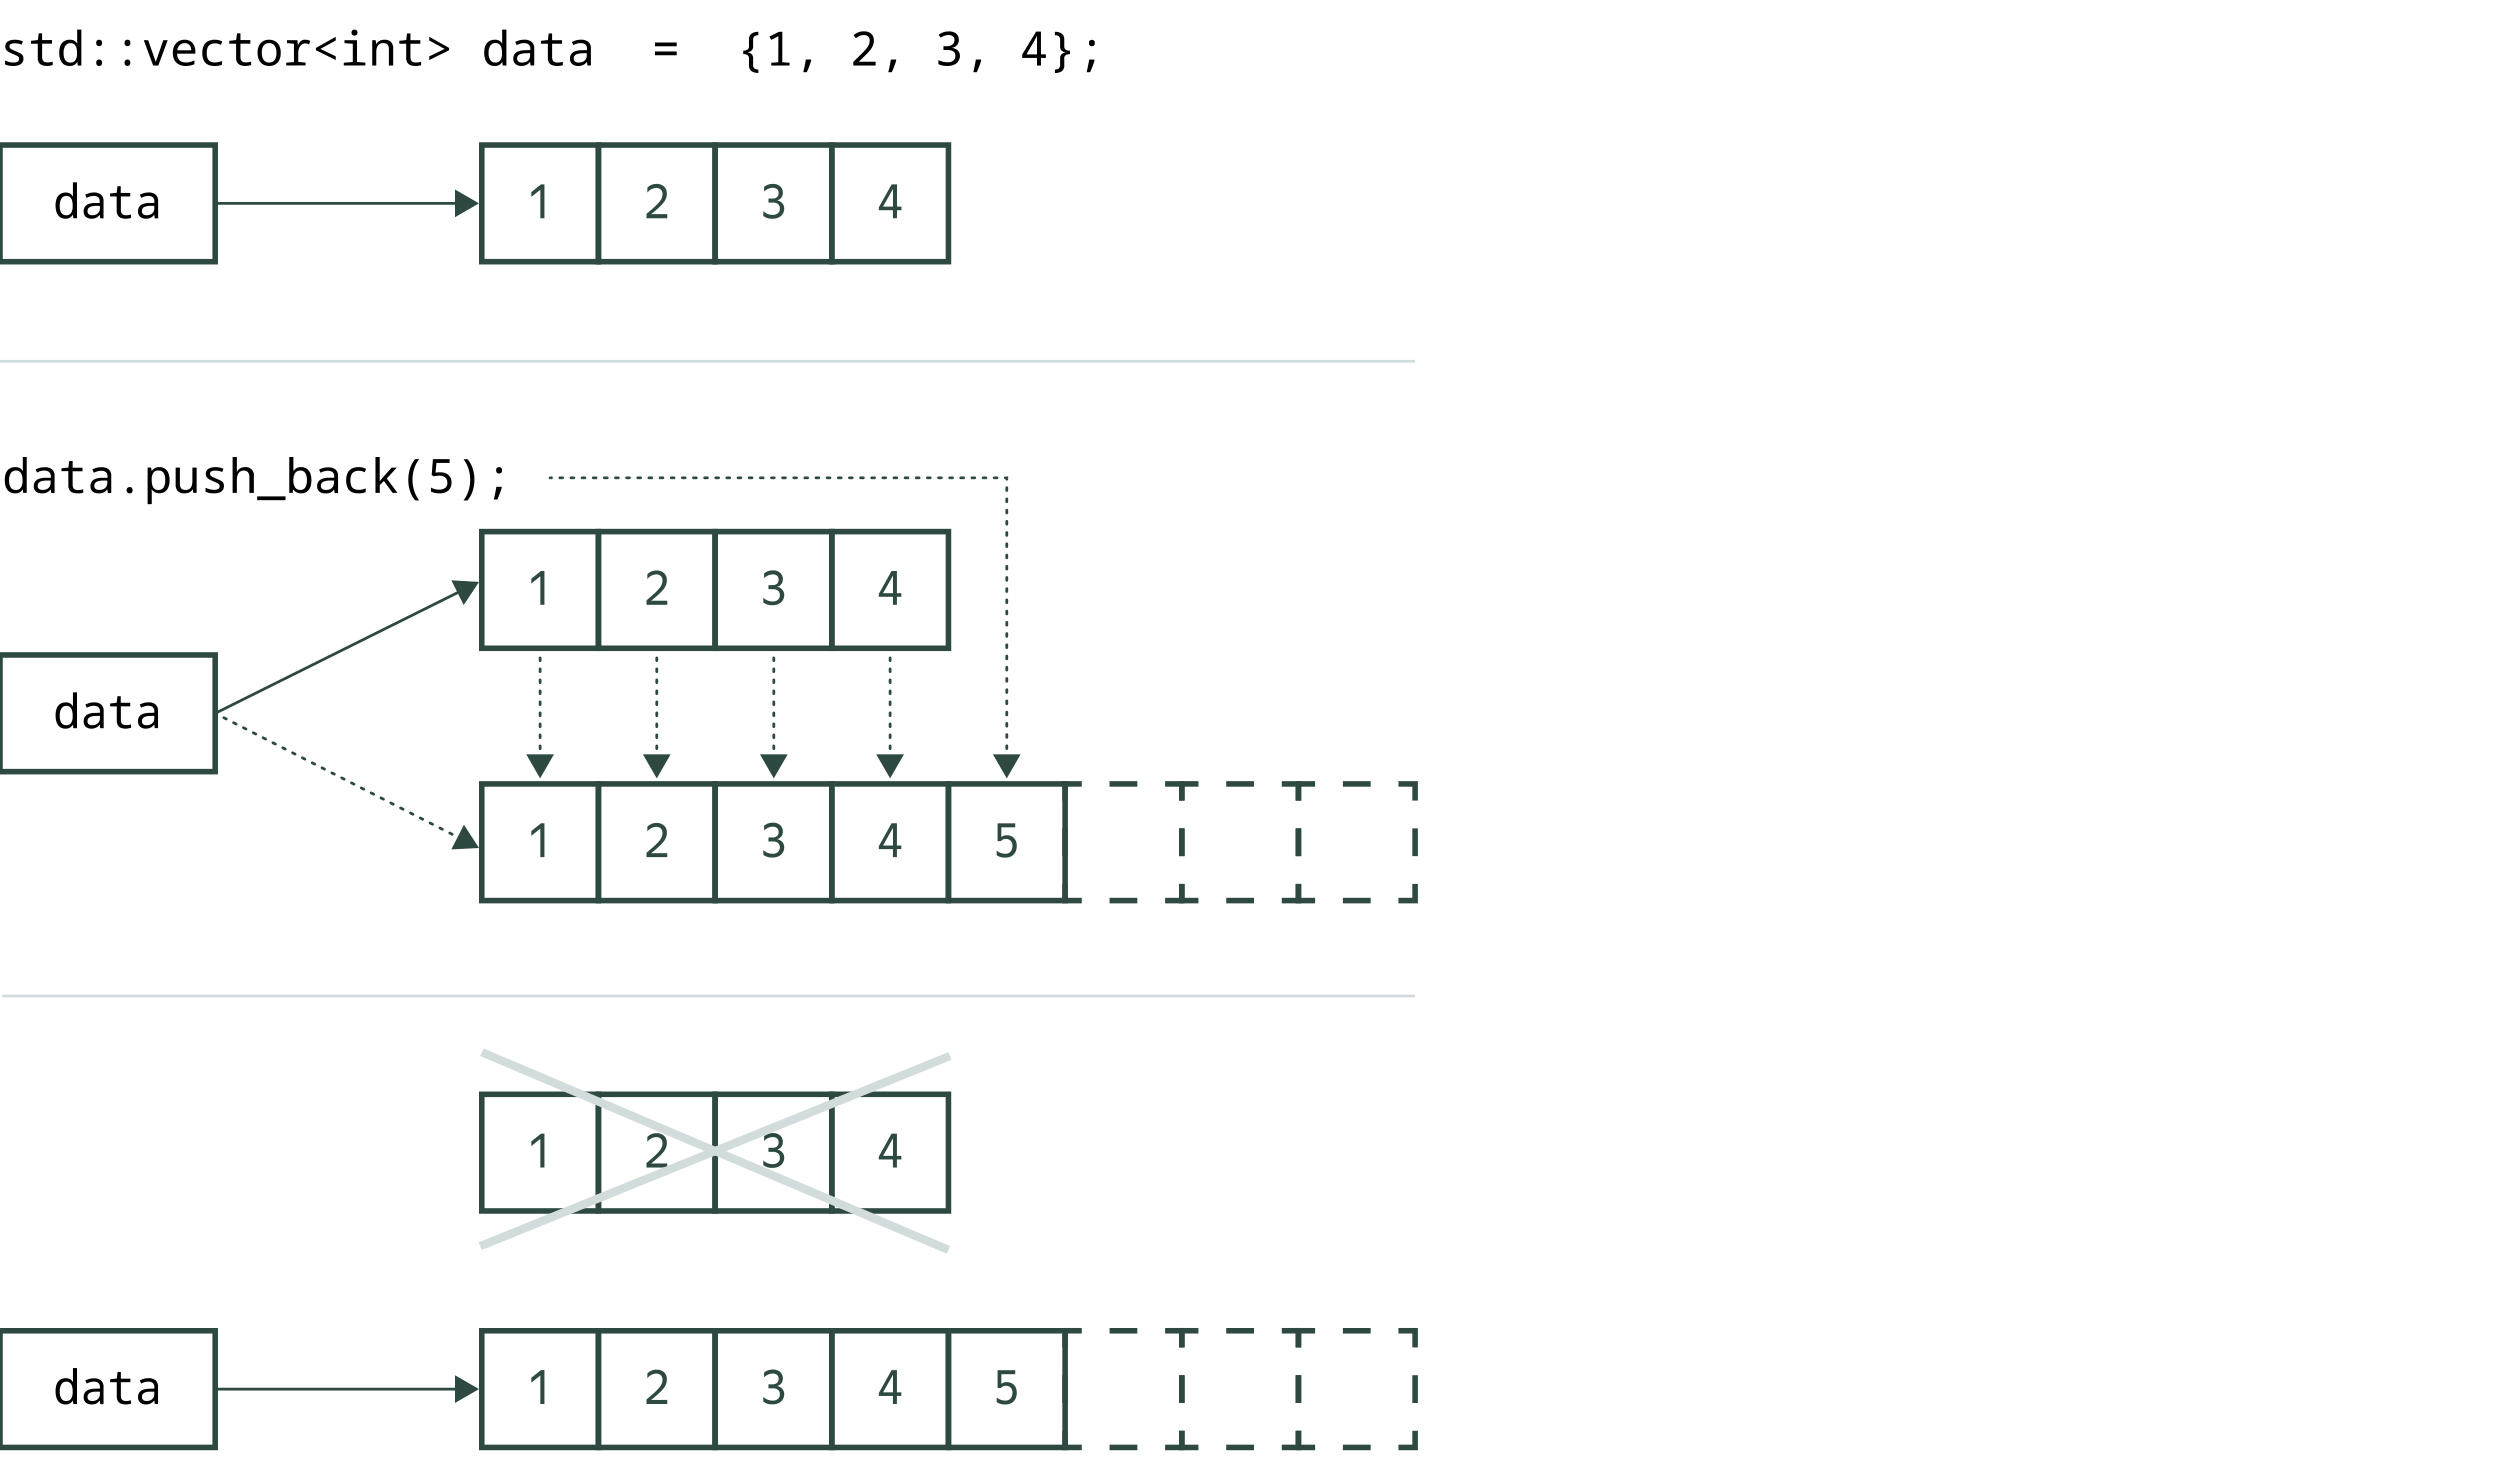 <svg id="Слой_1" data-name="Слой 1" xmlns="http://www.w3.org/2000/svg" viewBox="0 0 900 530.09"><defs><style>.cls-1,.cls-10,.cls-11,.cls-3,.cls-4,.cls-5,.cls-6,.cls-7,.cls-8,.cls-9{fill:none;stroke-miterlimit:10;}.cls-1,.cls-10,.cls-3,.cls-4,.cls-6,.cls-7,.cls-8,.cls-9{stroke:#2d4942;}.cls-1,.cls-3{stroke-width:2px;}.cls-2{fill:#2d4942;}.cls-3{stroke-dasharray:10 10;}.cls-11,.cls-5{stroke:#d2dcdc;}.cls-10,.cls-6,.cls-7,.cls-8,.cls-9{stroke-linecap:round;}.cls-7{stroke-dasharray:0.99 2.97;}.cls-8{stroke-dasharray:1.01 3.03;}.cls-9{stroke-dasharray:1 3.01;}.cls-10{stroke-dasharray:0.99 2.98;}.cls-11{stroke-width:3px;}</style></defs><rect class="cls-1" x="173.44" y="52.21" width="42" height="42"/><path class="cls-2" d="M196,78.57h-1.48V68.3l-3.24,2.58V69.16l3.48-2.78H196Z"/><rect class="cls-1" x="215.44" y="52.21" width="42" height="42"/><path class="cls-2" d="M240.22,78.57h-7.48V77c1.17-1,2.12-1.81,2.87-2.5a17.57,17.57,0,0,0,1.75-1.81,5,5,0,0,0,.88-1.44,3.67,3.67,0,0,0,.26-1.34,2.2,2.2,0,0,0-.61-1.65,2.3,2.3,0,0,0-1.67-.59,4.22,4.22,0,0,0-3.17,1.68V67.58a4.4,4.4,0,0,1,3.22-1.37,3.94,3.94,0,0,1,2.79.94,3.31,3.31,0,0,1,1,2.56,5,5,0,0,1-.25,1.59,5.63,5.63,0,0,1-.88,1.58,15.44,15.44,0,0,1-1.73,1.84c-.73.68-1.66,1.48-2.78,2.38h5.78Z"/><rect class="cls-1" x="257.44" y="52.21" width="42" height="42"/><path class="cls-2" d="M276.65,72.92V71.48h1.57a2.21,2.21,0,0,0,1.5-.52,1.87,1.87,0,0,0,.58-1.47,1.77,1.77,0,0,0-.54-1.37,2.17,2.17,0,0,0-1.55-.5,4.08,4.08,0,0,0-1.6.32,6,6,0,0,0-1.54,1V67.31a4.69,4.69,0,0,1,3.15-1.1,3.75,3.75,0,0,1,2.65.88,3,3,0,0,1,.95,2.31,2.64,2.64,0,0,1-.61,1.84,3,3,0,0,1-1.46.9,3.17,3.17,0,0,1,1.26.48,3,3,0,0,1,.94,1,2.76,2.76,0,0,1,.36,1.43,3.46,3.46,0,0,1-2,3.24,5,5,0,0,1-2.18.45,4.91,4.91,0,0,1-3.34-1V76a4.33,4.33,0,0,0,1.51,1,4.84,4.84,0,0,0,1.85.36,2.81,2.81,0,0,0,1.9-.6,2.07,2.07,0,0,0,.7-1.66,2,2,0,0,0-.63-1.59,2.83,2.83,0,0,0-1.94-.57Z"/><rect class="cls-1" x="299.44" y="52.21" width="42" height="42"/><path class="cls-2" d="M322.89,78.57h-1.44V75.68h-5.07V74.62L321,66.38h1.93v8h1.59v1.3h-1.59Zm-5-4.19h3.58V68Z"/><rect class="cls-1" x="173.44" y="191.38" width="42" height="42"/><path class="cls-2" d="M196,217.74h-1.48V207.47l-3.24,2.58v-1.72l3.48-2.78H196Z"/><rect class="cls-1" x="215.44" y="191.38" width="42" height="42"/><path class="cls-2" d="M240.22,217.74h-7.48v-1.62c1.17-1,2.12-1.81,2.87-2.5a17.57,17.57,0,0,0,1.75-1.81,5.08,5.08,0,0,0,.88-1.43,3.76,3.76,0,0,0,.26-1.35,2.2,2.2,0,0,0-.61-1.65,2.3,2.3,0,0,0-1.67-.59,4.22,4.22,0,0,0-3.17,1.68v-1.72a4.4,4.4,0,0,1,3.22-1.37,3.94,3.94,0,0,1,2.79.94,3.31,3.31,0,0,1,1,2.56,5,5,0,0,1-.25,1.59,5.63,5.63,0,0,1-.88,1.58,15.44,15.44,0,0,1-1.73,1.84c-.73.68-1.66,1.48-2.78,2.38h5.78Z"/><rect class="cls-1" x="257.44" y="191.38" width="42" height="42"/><path class="cls-2" d="M276.65,212.09v-1.44h1.57a2.21,2.21,0,0,0,1.5-.52,1.87,1.87,0,0,0,.58-1.47,1.77,1.77,0,0,0-.54-1.37,2.22,2.22,0,0,0-1.55-.5,4.08,4.08,0,0,0-1.6.32,6,6,0,0,0-1.54,1v-1.67a4.74,4.74,0,0,1,3.15-1.1,3.75,3.75,0,0,1,2.65.88,3,3,0,0,1,.95,2.31,2.64,2.64,0,0,1-.61,1.84,3,3,0,0,1-1.46.9,3.17,3.17,0,0,1,1.26.48,3,3,0,0,1,.94,1,2.76,2.76,0,0,1,.36,1.43,3.46,3.46,0,0,1-2,3.24,5,5,0,0,1-2.18.45,4.91,4.91,0,0,1-3.34-1v-1.7a4.33,4.33,0,0,0,1.51,1,4.84,4.84,0,0,0,1.85.36,2.81,2.81,0,0,0,1.9-.6,2.07,2.07,0,0,0,.7-1.66,2,2,0,0,0-.63-1.59,2.83,2.83,0,0,0-1.94-.57Z"/><rect class="cls-1" x="299.44" y="191.38" width="42" height="42"/><path class="cls-2" d="M322.89,217.74h-1.44v-2.89h-5.07v-1.06l4.58-8.24h1.93v8h1.59v1.3h-1.59Zm-5-4.19h3.58v-6.34Z"/><rect class="cls-1" x="173.44" y="282.21" width="42" height="42"/><path class="cls-2" d="M196,308.57h-1.48V298.3l-3.24,2.58v-1.71l3.48-2.79H196Z"/><rect class="cls-1" x="215.44" y="282.21" width="42" height="42"/><path class="cls-2" d="M240.22,308.57h-7.48V307c1.17-1,2.12-1.8,2.87-2.5a17.57,17.57,0,0,0,1.75-1.81,5.08,5.08,0,0,0,.88-1.43,3.76,3.76,0,0,0,.26-1.35,2.2,2.2,0,0,0-.61-1.65,2.3,2.3,0,0,0-1.67-.59,4.22,4.22,0,0,0-3.17,1.68v-1.71a4.38,4.38,0,0,1,3.22-1.38,3.94,3.94,0,0,1,2.79.94,3.31,3.31,0,0,1,1,2.56,4.9,4.9,0,0,1-.25,1.59,5.63,5.63,0,0,1-.88,1.58,15.44,15.44,0,0,1-1.73,1.85c-.73.68-1.66,1.47-2.78,2.38h5.78Z"/><rect class="cls-1" x="257.44" y="282.21" width="42" height="42"/><path class="cls-2" d="M276.65,302.92v-1.44h1.57a2.16,2.16,0,0,0,1.5-.52,1.87,1.87,0,0,0,.58-1.47,1.79,1.79,0,0,0-.54-1.37,2.22,2.22,0,0,0-1.55-.5,4.08,4.08,0,0,0-1.6.32,6,6,0,0,0-1.54,1v-1.67a4.74,4.74,0,0,1,3.15-1.1,3.75,3.75,0,0,1,2.65.88,3,3,0,0,1,.95,2.31,2.62,2.62,0,0,1-.61,1.84,3,3,0,0,1-1.46.9,3,3,0,0,1,1.26.49,2.88,2.88,0,0,1,.94,1,2.76,2.76,0,0,1,.36,1.43,3.46,3.46,0,0,1-2,3.24,5,5,0,0,1-2.18.45,4.91,4.91,0,0,1-3.34-1V306a4.5,4.5,0,0,0,1.51,1,4.83,4.83,0,0,0,1.85.35,2.81,2.81,0,0,0,1.9-.6,2.32,2.32,0,0,0,.07-3.25,2.83,2.83,0,0,0-1.94-.57Z"/><rect class="cls-1" x="299.44" y="282.21" width="42" height="42"/><path class="cls-2" d="M322.89,308.57h-1.44v-2.89h-5.07v-1.06l4.58-8.24h1.93v8h1.59v1.29h-1.59Zm-5-4.18h3.58V298Z"/><rect class="cls-1" x="341.44" y="282.21" width="42" height="42"/><path class="cls-2" d="M361.93,308.74a5.07,5.07,0,0,1-3.12-.87v-1.66a4.63,4.63,0,0,0,1.44.85,4.7,4.7,0,0,0,1.68.28,2.33,2.33,0,0,0,1.87-.76,3,3,0,0,0,.67-2,2.54,2.54,0,0,0-.66-1.94,2.37,2.37,0,0,0-1.65-.61,2.3,2.3,0,0,0-1.16.25,2.23,2.23,0,0,0-.67.52h-1.2v-6.41h6.35v1.46h-5v3.49a3.43,3.43,0,0,1,.81-.45,2.91,2.91,0,0,1,1.12-.2,3.87,3.87,0,0,1,1.84.43,3.25,3.25,0,0,1,1.3,1.3,4.3,4.3,0,0,1,.48,2.13,4.74,4.74,0,0,1-.5,2.21,3.57,3.57,0,0,1-1.41,1.47A4.34,4.34,0,0,1,361.93,308.74Z"/><polyline class="cls-1" points="425.44 318.21 425.44 324.21 419.44 324.21"/><line class="cls-3" x1="409.44" y1="324.21" x2="394.44" y2="324.21"/><polyline class="cls-1" points="389.44 324.21 383.44 324.21 383.44 318.21"/><line class="cls-3" x1="383.44" y1="308.21" x2="383.44" y2="293.21"/><polyline class="cls-1" points="383.44 288.21 383.44 282.21 389.44 282.21"/><line class="cls-3" x1="399.44" y1="282.21" x2="414.44" y2="282.21"/><polyline class="cls-1" points="419.44 282.21 425.44 282.21 425.44 288.21"/><line class="cls-3" x1="425.44" y1="298.21" x2="425.44" y2="313.21"/><polyline class="cls-1" points="467.44 318.21 467.44 324.21 461.44 324.21"/><line class="cls-3" x1="451.44" y1="324.21" x2="436.44" y2="324.21"/><polyline class="cls-1" points="431.44 324.21 425.44 324.21 425.44 318.21"/><line class="cls-3" x1="425.44" y1="308.21" x2="425.44" y2="293.21"/><polyline class="cls-1" points="425.44 288.21 425.44 282.21 431.44 282.21"/><line class="cls-3" x1="441.44" y1="282.21" x2="456.44" y2="282.21"/><polyline class="cls-1" points="461.44 282.21 467.44 282.21 467.44 288.21"/><line class="cls-3" x1="467.44" y1="298.21" x2="467.44" y2="313.21"/><polyline class="cls-1" points="509.44 318.21 509.44 324.21 503.44 324.21"/><line class="cls-3" x1="493.44" y1="324.21" x2="478.44" y2="324.21"/><polyline class="cls-1" points="473.44 324.21 467.44 324.21 467.44 318.21"/><line class="cls-3" x1="467.44" y1="308.21" x2="467.44" y2="293.21"/><polyline class="cls-1" points="467.44 288.21 467.44 282.21 473.44 282.21"/><line class="cls-3" x1="483.44" y1="282.21" x2="498.44" y2="282.21"/><polyline class="cls-1" points="503.44 282.21 509.44 282.21 509.44 288.21"/><line class="cls-3" x1="509.44" y1="298.21" x2="509.44" y2="313.21"/><rect class="cls-1" y="52.21" width="77.47" height="42"/><path d="M23.59,78.74a3.66,3.66,0,0,1-1.46-.29A3.05,3.05,0,0,1,21,77.56a4.23,4.23,0,0,1-.73-1.49A7.83,7.83,0,0,1,20,74a6.89,6.89,0,0,1,.42-2.56,3.22,3.22,0,0,1,1.25-1.58,3.74,3.74,0,0,1,2.08-.54,3.2,3.2,0,0,1,1.07.17,2.64,2.64,0,0,1,.8.47,2.36,2.36,0,0,1,.53.69h.1c0-.11,0-.25,0-.4s0-.31,0-.48,0-.32,0-.46V65.65h1.46V78.57H26.41l-.17-1.23h-.06a3.48,3.48,0,0,1-.6.72,2.67,2.67,0,0,1-.83.5A3.37,3.37,0,0,1,23.59,78.74Zm.28-1.25a2,2,0,0,0,1.73-.84,4.09,4.09,0,0,0,.56-2.28V74a7.06,7.06,0,0,0-.21-1.8A2.61,2.61,0,0,0,25.24,71a1.86,1.86,0,0,0-1.32-.46,2,2,0,0,0-1.77.89,4.68,4.68,0,0,0-.63,2.7,4.46,4.46,0,0,0,.58,2.53A2,2,0,0,0,23.87,77.49Z"/><path d="M33,78.74a3.18,3.18,0,0,1-2.09-.67,2.45,2.45,0,0,1-.79-2,2.74,2.74,0,0,1,.46-1.64,2.69,2.69,0,0,1,1.35-1A6.93,6.93,0,0,1,34,73.07l1.88,0v-.37A2,2,0,0,0,35.34,71a2.59,2.59,0,0,0-1.59-.46,4.87,4.87,0,0,0-1.34.19,5.23,5.23,0,0,0-1.21.53l-.51-1.16a9.23,9.23,0,0,1,1.38-.56,5.9,5.9,0,0,1,1.76-.24,3.73,3.73,0,0,1,2.54.78,3,3,0,0,1,.9,2.4v6.11H36.09l-.17-1.26h-.06a3.94,3.94,0,0,1-.79.79,3.07,3.07,0,0,1-1,.47A3.87,3.87,0,0,1,33,78.74Zm.24-1.25a3.21,3.21,0,0,0,1.36-.28,2.29,2.29,0,0,0,1-.85,2.53,2.53,0,0,0,.37-1.43v-.82l-1.57,0a5.66,5.66,0,0,0-1.68.27,1.85,1.85,0,0,0-.92.62,1.57,1.57,0,0,0-.29,1,1.33,1.33,0,0,0,.47,1.13A2.11,2.11,0,0,0,33.19,77.49Z"/><path d="M45.31,78.74a5.13,5.13,0,0,1-1.67-.26,2.21,2.21,0,0,1-1.16-.9A3.18,3.18,0,0,1,42,75.79V70.73H39.65V69.67L42,69.4l.3-2.38h1.17v2.43h3.42v1.28H43.51v4.78a3,3,0,0,0,.19,1.12,1.29,1.29,0,0,0,.61.65,2.51,2.51,0,0,0,1.1.21,5.13,5.13,0,0,0,.92-.08c.32-.06.61-.11.85-.17v1.22c-.26.07-.55.13-.87.19A5.39,5.39,0,0,1,45.31,78.74Z"/><path d="M52.57,78.74a3.15,3.15,0,0,1-2.08-.67,2.45,2.45,0,0,1-.79-2,2.57,2.57,0,0,1,1.8-2.63,7,7,0,0,1,2.17-.37l1.88,0v-.37A2,2,0,0,0,55,71a2.54,2.54,0,0,0-1.58-.46,4.87,4.87,0,0,0-1.34.19,5.5,5.5,0,0,0-1.22.53l-.5-1.16a8.81,8.81,0,0,1,1.38-.56,5.85,5.85,0,0,1,1.76-.24,3.73,3.73,0,0,1,2.54.78,3,3,0,0,1,.89,2.4v6.11H55.71l-.16-1.26h-.06a3.73,3.73,0,0,1-.8.79,3.12,3.12,0,0,1-.95.47A3.89,3.89,0,0,1,52.57,78.74Zm.25-1.25a3.25,3.25,0,0,0,1.36-.28,2.35,2.35,0,0,0,1-.85,2.53,2.53,0,0,0,.37-1.43v-.82l-1.57,0a5.55,5.55,0,0,0-1.68.27,1.88,1.88,0,0,0-.93.62,1.63,1.63,0,0,0-.28,1,1.31,1.31,0,0,0,.47,1.13A2.11,2.11,0,0,0,52.82,77.49Z"/><path d="M4.74,23.75a8.49,8.49,0,0,1-1.62-.15,5.34,5.34,0,0,1-1.33-.42V21.76a10.86,10.86,0,0,0,1.31.51,5.85,5.85,0,0,0,1.73.23,2.75,2.75,0,0,0,1.59-.35,1.18,1.18,0,0,0,.46-1,1,1,0,0,0-.16-.59,1.67,1.67,0,0,0-.62-.47c-.3-.16-.75-.36-1.34-.61s-1.09-.5-1.51-.73a2.83,2.83,0,0,1-1-.81,2,2,0,0,1-.34-1.2,2.19,2.19,0,0,1,.41-1.35,2.5,2.5,0,0,1,1.21-.81,5.83,5.83,0,0,1,1.88-.27,7.3,7.3,0,0,1,1.43.14,7.82,7.82,0,0,1,1.41.44l-.46,1.19a6.1,6.1,0,0,0-1.25-.39,6.24,6.24,0,0,0-1.13-.1,3.31,3.31,0,0,0-1.54.27.9.9,0,0,0-.48.85,1,1,0,0,0,.21.63,2.06,2.06,0,0,0,.7.49c.32.16.75.35,1.28.58s1.11.48,1.53.7a2.49,2.49,0,0,1,1,.77,2,2,0,0,1,.33,1.23A2.47,2.47,0,0,1,8,22.56a2.63,2.63,0,0,1-1.23.89A6,6,0,0,1,4.74,23.75Z"/><path d="M17,23.75a5.48,5.48,0,0,1-1.73-.25,2.36,2.36,0,0,1-1.22-.9,3.1,3.1,0,0,1-.45-1.79V15.75H11.15V14.69l2.48-.27L13.94,12h1.22v2.43h3.56v1.28H15.16v4.77a2.82,2.82,0,0,0,.2,1.13,1.27,1.27,0,0,0,.64.65,2.64,2.64,0,0,0,1.14.21,6.64,6.64,0,0,0,.95-.08l.88-.17v1.22c-.27.07-.57.13-.9.19A5.77,5.77,0,0,1,17,23.75Z"/><path d="M25.06,23.75a3.75,3.75,0,0,1-1.52-.29,3,3,0,0,1-1.19-.88,4.14,4.14,0,0,1-.75-1.5,7.33,7.33,0,0,1-.27-2.1,6.68,6.68,0,0,1,.44-2.56,3.21,3.21,0,0,1,1.3-1.58,4,4,0,0,1,2.16-.54,3.41,3.41,0,0,1,1.11.17,2.49,2.49,0,0,1,.83.47,2.3,2.3,0,0,1,.56.69h.1c0-.12,0-.25,0-.4s0-.31-.05-.48,0-.32,0-.47V10.66h1.51V23.58H28l-.17-1.22h-.07a3,3,0,0,1-.62.72,2.7,2.7,0,0,1-.86.5A3.9,3.9,0,0,1,25.06,23.75Zm.29-1.24a2,2,0,0,0,1.79-.84,3.94,3.94,0,0,0,.59-2.29V19a7,7,0,0,0-.22-1.79A2.6,2.6,0,0,0,26.77,16a2,2,0,0,0-1.37-.46,2.17,2.17,0,0,0-1.85.89,4.59,4.59,0,0,0-.65,2.7,4.37,4.37,0,0,0,.6,2.53A2.11,2.11,0,0,0,25.35,22.51Z"/><path d="M35.7,23.75a1.1,1.1,0,0,1-.75-.27,1.13,1.13,0,0,1-.3-.88,1,1,0,0,1,1.05-1.16,1.11,1.11,0,0,1,.74.26,1.13,1.13,0,0,1,.3.9,1.13,1.13,0,0,1-.3.88A1.07,1.07,0,0,1,35.7,23.75Zm0-7.14a1.08,1.08,0,0,1-.75-.27,1.1,1.1,0,0,1-.31-.88,1.1,1.1,0,0,1,.31-.9,1.2,1.2,0,0,1,1.49,0,1.17,1.17,0,0,1,.29.9,1.16,1.16,0,0,1-.29.88A1.07,1.07,0,0,1,35.72,16.61Z"/><path d="M45.9,23.75a1.1,1.1,0,0,1-.75-.27,1.13,1.13,0,0,1-.3-.88,1,1,0,0,1,1-1.16,1.11,1.11,0,0,1,.74.26,1.13,1.13,0,0,1,.3.9,1.13,1.13,0,0,1-.3.88A1.07,1.07,0,0,1,45.9,23.75Zm0-7.14a1.08,1.08,0,0,1-.75-.27,1.1,1.1,0,0,1-.31-.88,1.1,1.1,0,0,1,.31-.9,1.2,1.2,0,0,1,1.49,0,1.17,1.17,0,0,1,.29.9,1.16,1.16,0,0,1-.29.88A1.07,1.07,0,0,1,45.92,16.61Z"/><path d="M55.13,23.58l-3.37-9.11h1.57l1.9,5.41c.13.36.26.74.4,1.14s.29.82.44,1.27h0c.14-.45.29-.88.45-1.28s.28-.78.4-1.13l1.85-5.41h1.6L57,23.58Z"/><path d="M66.93,23.75a5.48,5.48,0,0,1-2.52-.54,3.77,3.77,0,0,1-1.62-1.59,5.29,5.29,0,0,1-.57-2.56,5.59,5.59,0,0,1,.54-2.56,3.93,3.93,0,0,1,1.52-1.63,4.36,4.36,0,0,1,2.26-.57,3.89,3.89,0,0,1,2,.53,3.49,3.49,0,0,1,1.32,1.49,5.21,5.21,0,0,1,.47,2.3v.7H63.77a3.8,3.8,0,0,0,.45,1.88,2.27,2.27,0,0,0,1.14,1,4.33,4.33,0,0,0,1.67.3,5.35,5.35,0,0,0,1.48-.21A9.58,9.58,0,0,0,70,21.75v1.36a7.8,7.8,0,0,1-1.56.49A7.9,7.9,0,0,1,66.93,23.75Zm1.92-5.66a3.5,3.5,0,0,0-.31-1.37,2,2,0,0,0-.77-.87,2.27,2.27,0,0,0-1.23-.31,2.54,2.54,0,0,0-1.85.69,3.2,3.2,0,0,0-.89,1.86Z"/><path d="M77.14,23.75a5.12,5.12,0,0,1-2.29-.48,3.3,3.3,0,0,1-1.49-1.51,6,6,0,0,1-.52-2.66,5.91,5.91,0,0,1,.57-2.81A3.41,3.41,0,0,1,75,14.77a5.51,5.51,0,0,1,2.31-.47,6.5,6.5,0,0,1,1.45.16,5.5,5.5,0,0,1,1.23.47l-.46,1.24a5,5,0,0,0-1-.42,4.82,4.82,0,0,0-1.1-.12,3.29,3.29,0,0,0-1.7.38,2.35,2.35,0,0,0-1,1.14,5.21,5.21,0,0,0-.3,1.91,4.92,4.92,0,0,0,.32,2,2.08,2.08,0,0,0,1,1.08,3.38,3.38,0,0,0,1.6.34,6.39,6.39,0,0,0,2.57-.54v1.34a5.09,5.09,0,0,1-1.26.38A8.3,8.3,0,0,1,77.14,23.75Z"/><path d="M88.43,23.75a5.48,5.48,0,0,1-1.73-.25,2.36,2.36,0,0,1-1.22-.9A3.1,3.1,0,0,1,85,20.81V15.75H82.55V14.69L85,14.42,85.34,12h1.22v2.43h3.56v1.28H86.56v4.77a2.82,2.82,0,0,0,.2,1.13,1.27,1.27,0,0,0,.64.65,2.62,2.62,0,0,0,1.13.21,6.65,6.65,0,0,0,1-.08l.88-.17v1.22c-.27.07-.57.13-.9.19A5.85,5.85,0,0,1,88.43,23.75Z"/><path d="M96.92,23.75a4.48,4.48,0,0,1-1.65-.29,3.52,3.52,0,0,1-1.34-.88,4.06,4.06,0,0,1-.88-1.49,6.27,6.27,0,0,1-.32-2.1,5.61,5.61,0,0,1,.54-2.61,3.65,3.65,0,0,1,1.47-1.56,4.25,4.25,0,0,1,2.13-.52,4.37,4.37,0,0,1,2.14.52,3.77,3.77,0,0,1,1.5,1.56,5.67,5.67,0,0,1,.55,2.66,6.2,6.2,0,0,1-.31,2.08,4.1,4.1,0,0,1-.87,1.47,3.42,3.42,0,0,1-1.31.87A4.4,4.4,0,0,1,96.92,23.75Zm0-1.24a2.4,2.4,0,0,0,1.46-.42,2.53,2.53,0,0,0,.87-1.22A5.46,5.46,0,0,0,99.52,19a5.42,5.42,0,0,0-.29-1.86,2.34,2.34,0,0,0-2.35-1.61,2.27,2.27,0,0,0-2,.93A4.3,4.3,0,0,0,94.25,19a5.46,5.46,0,0,0,.29,1.86,2.63,2.63,0,0,0,.89,1.22A2.46,2.46,0,0,0,96.9,22.51Z"/><path d="M103.05,23.58v-1l2.77-.25V15.75l-2.5-.22V14.47h3.73l.2,1.67h.07a4.43,4.43,0,0,1,1-1.37,2.33,2.33,0,0,1,1.51-.47,5.29,5.29,0,0,1,1,.1,4,4,0,0,1,.82.28L111.31,16a3.52,3.52,0,0,0-.64-.27,3,3,0,0,0-.8-.11,2,2,0,0,0-1.29.46,3.16,3.16,0,0,0-.89,1.23,4.37,4.37,0,0,0-.32,1.68v3.3l2.65.25v1Z"/><path d="M120.87,21.61l-7.14-3.52v-.85l7.14-4v1.32l-5.54,3.05,5.54,2.67Z"/><path d="M123.76,23.58v-1l3.25-.25V15.75l-3-.22V14.47h4.51v7.84l3,.25v1Zm3.86-10.76a1.12,1.12,0,0,1-.76-.27,1,1,0,0,1-.31-.8,1,1,0,0,1,.31-.82,1.19,1.19,0,0,1,1.51,0,1,1,0,0,1,.32.82,1,1,0,0,1-.32.8A1.11,1.11,0,0,1,127.62,12.82Z"/><path d="M134,23.58V14.47h1.22l.22,1.34h.09a2.44,2.44,0,0,1,.7-.85,2.86,2.86,0,0,1,1-.5,4.91,4.91,0,0,1,1.25-.16,3.13,3.13,0,0,1,2.22.78,3.13,3.13,0,0,1,.84,2.42v6.08H140V17.77a2.55,2.55,0,0,0-.46-1.69,1.92,1.92,0,0,0-1.51-.54,2.15,2.15,0,0,0-2,.89,4.55,4.55,0,0,0-.57,2.48v4.67Z"/><path d="M149.63,23.75a5.48,5.48,0,0,1-1.73-.25,2.36,2.36,0,0,1-1.22-.9,3.1,3.1,0,0,1-.45-1.79V15.75h-2.48V14.69l2.48-.27.31-2.38h1.22v2.43h3.55v1.28h-3.55v4.77a2.82,2.82,0,0,0,.2,1.13,1.29,1.29,0,0,0,.63.65,2.7,2.7,0,0,0,1.14.21,6.65,6.65,0,0,0,1-.08l.88-.17v1.22c-.27.07-.57.13-.9.19A5.85,5.85,0,0,1,149.63,23.75Z"/><path d="M154.53,21.61V20.29l5.54-2.67-5.54-3.05V13.25l7.14,4v.85Z"/><path d="M178.06,23.75a3.79,3.79,0,0,1-1.53-.29,3.05,3.05,0,0,1-1.18-.88,4,4,0,0,1-.75-1.5,7.33,7.33,0,0,1-.27-2.1,6.68,6.68,0,0,1,.44-2.56,3.16,3.16,0,0,1,1.3-1.58,4,4,0,0,1,2.16-.54,3.45,3.45,0,0,1,1.11.17,2.49,2.49,0,0,1,.83.47,2.27,2.27,0,0,1,.55.69h.11c0-.12,0-.25-.05-.4s0-.31,0-.48,0-.32,0-.47V10.66h1.52V23.58H181l-.17-1.22h-.07a3.28,3.28,0,0,1-.62.72,2.65,2.65,0,0,1-.87.5A3.79,3.79,0,0,1,178.06,23.75Zm.28-1.24a2,2,0,0,0,1.8-.84,3.94,3.94,0,0,0,.58-2.29V19a6.6,6.6,0,0,0-.22-1.79,2.51,2.51,0,0,0-.73-1.25,2,2,0,0,0-1.37-.46,2.17,2.17,0,0,0-1.85.89,4.52,4.52,0,0,0-.65,2.7,4.37,4.37,0,0,0,.6,2.53A2.1,2.1,0,0,0,178.34,22.51Z"/><path d="M187.78,23.75a3.36,3.36,0,0,1-2.17-.66,2.42,2.42,0,0,1-.82-2,2.79,2.79,0,0,1,.47-1.64,2.92,2.92,0,0,1,1.41-1,7.44,7.44,0,0,1,2.25-.37l2-.05v-.37a2,2,0,0,0-.61-1.68,2.74,2.74,0,0,0-1.65-.45,4.86,4.86,0,0,0-1.39.19,5.35,5.35,0,0,0-1.26.53l-.53-1.16a9.61,9.61,0,0,1,1.44-.56,6.34,6.34,0,0,1,1.83-.24,4,4,0,0,1,2.64.78,2.93,2.93,0,0,1,.93,2.4v6.1H191l-.17-1.25h-.06a4.11,4.11,0,0,1-.83.79,3.47,3.47,0,0,1-1,.47A4.22,4.22,0,0,1,187.78,23.75Zm.25-1.24a3.53,3.53,0,0,0,1.42-.28,2.38,2.38,0,0,0,1-.85,2.48,2.48,0,0,0,.39-1.43v-.82l-1.63.05a6.11,6.11,0,0,0-1.75.26,2.06,2.06,0,0,0-1,.63,1.57,1.57,0,0,0-.3,1,1.29,1.29,0,0,0,.5,1.13A2.13,2.13,0,0,0,188,22.51Z"/><path d="M200.63,23.75a5.48,5.48,0,0,1-1.73-.25,2.36,2.36,0,0,1-1.22-.9,3.1,3.1,0,0,1-.45-1.79V15.75h-2.48V14.69l2.48-.27.31-2.38h1.22v2.43h3.55v1.28h-3.55v4.77a2.82,2.82,0,0,0,.2,1.13,1.29,1.29,0,0,0,.63.65,2.7,2.7,0,0,0,1.14.21,6.52,6.52,0,0,0,1-.08l.89-.17v1.22c-.27.07-.57.13-.9.19A5.85,5.85,0,0,1,200.63,23.75Z"/><path d="M208.18,23.75a3.36,3.36,0,0,1-2.17-.66,2.42,2.42,0,0,1-.82-2,2.79,2.79,0,0,1,.47-1.64,2.92,2.92,0,0,1,1.41-1,7.44,7.44,0,0,1,2.25-.37l2-.05v-.37a2,2,0,0,0-.61-1.68,2.74,2.74,0,0,0-1.65-.45,4.86,4.86,0,0,0-1.39.19,5.35,5.35,0,0,0-1.26.53l-.53-1.16a9.61,9.61,0,0,1,1.44-.56,6.34,6.34,0,0,1,1.83-.24,4,4,0,0,1,2.64.78,2.93,2.93,0,0,1,.93,2.4v6.1h-1.23l-.17-1.25h-.06a4.11,4.11,0,0,1-.83.79,3.47,3.47,0,0,1-1,.47A4.22,4.22,0,0,1,208.18,23.75Zm.25-1.24a3.45,3.45,0,0,0,1.41-.28,2.35,2.35,0,0,0,1-.85,2.48,2.48,0,0,0,.39-1.43v-.82l-1.63.05a6.11,6.11,0,0,0-1.75.26,2.06,2.06,0,0,0-1,.63,1.57,1.57,0,0,0-.3,1,1.31,1.31,0,0,0,.49,1.13A2.18,2.18,0,0,0,208.43,22.51Z"/><path d="M235.79,16.66V15.3h7.82v1.36Zm0,3.23V18.53h7.82v1.36Z"/><path d="M273,26.27a5.13,5.13,0,0,1-1.8-.31,2.38,2.38,0,0,1-1.16-.89,2.62,2.62,0,0,1-.41-1.5v-2.5a1.42,1.42,0,0,0-.53-1.24,2.76,2.76,0,0,0-1.54-.36V18.23a2.84,2.84,0,0,0,1.54-.38,1.34,1.34,0,0,0,.53-1.2V14.13a2.44,2.44,0,0,1,.43-1.49,2.49,2.49,0,0,1,1.19-.9,4.76,4.76,0,0,1,1.75-.29v1.22a2.8,2.8,0,0,0-1,.19,1.33,1.33,0,0,0-.65.51,1.58,1.58,0,0,0-.23.9v2.45a2,2,0,0,1-.46,1.38,2.33,2.33,0,0,1-1.39.69v.1a2.3,2.3,0,0,1,1.4.69,2.06,2.06,0,0,1,.45,1.39v2.49a1.38,1.38,0,0,0,.49,1.2,2.43,2.43,0,0,0,1.4.39Z"/><path d="M280.21,16V15c0-.37,0-.72,0-1.07s0-.64,0-.89a4.57,4.57,0,0,1-.49.25l-.66.33-1.41.73L277,13.16l3.39-1.71h1.24V23.58h-1.46Zm-2.55,7.58v-1l2.55-.17h1.46l2.57.17v1Z"/><path d="M289.18,26c.13-.5.25-1,.36-1.55s.22-1.07.32-1.59.18-1,.24-1.43h1.82l.14.2c-.08.33-.19.68-.31,1.05s-.26.74-.4,1.12-.29.76-.44,1.13-.31.73-.47,1.07Z"/><path d="M307.19,23.58V22.29l3.23-3.18c.56-.55,1-1.07,1.44-1.55a6.37,6.37,0,0,0,.91-1.42,3.51,3.51,0,0,0,.31-1.46,1.92,1.92,0,0,0-.59-1.58,2.33,2.33,0,0,0-1.51-.48,3.65,3.65,0,0,0-1.51.32,6.46,6.46,0,0,0-1.32.82l-.85-1.06a7,7,0,0,1,1-.73,5.84,5.84,0,0,1,1.25-.51,5.67,5.67,0,0,1,1.46-.18,4.31,4.31,0,0,1,1.89.39,2.8,2.8,0,0,1,1.25,1.13,3.43,3.43,0,0,1,.44,1.82,4.66,4.66,0,0,1-.33,1.75,6.54,6.54,0,0,1-.95,1.61,15.48,15.48,0,0,1-1.49,1.64l-2.6,2.54v.06h6v1.36Z"/><path d="M319.78,26c.13-.5.25-1,.36-1.55s.22-1.07.32-1.59.18-1,.24-1.43h1.82l.14.2c-.08.33-.19.68-.31,1.05s-.26.74-.4,1.12-.29.76-.44,1.13-.31.73-.47,1.07Z"/><path d="M341,23.75a9.06,9.06,0,0,1-1.58-.14,5.77,5.77,0,0,1-1.6-.52V21.65a8,8,0,0,0,3.28.76,3.1,3.1,0,0,0,2.16-.63,2.12,2.12,0,0,0,.68-1.65,2,2,0,0,0-.36-1.25,2.12,2.12,0,0,0-1.05-.68A5.68,5.68,0,0,0,340.9,18h-1.26V16.63h1.26a3.35,3.35,0,0,0,1.47-.28,2.05,2.05,0,0,0,1.23-1.93,1.68,1.68,0,0,0-.54-1.33,2.32,2.32,0,0,0-1.57-.47,4.09,4.09,0,0,0-1.59.3,7,7,0,0,0-1.23.63l-.77-1a6.08,6.08,0,0,1,1.58-.88,5.87,5.87,0,0,1,2.11-.36,4.46,4.46,0,0,1,2,.39,2.8,2.8,0,0,1,1.19,1.06,3.06,3.06,0,0,1,.4,1.55,3,3,0,0,1-.32,1.42,2.52,2.52,0,0,1-.88,1,3.53,3.53,0,0,1-1.34.51v0a4.19,4.19,0,0,1,1.6.5,2.46,2.46,0,0,1,1,1,3.12,3.12,0,0,1,.33,1.49A3.48,3.48,0,0,1,345,22a3.13,3.13,0,0,1-1.46,1.25A6,6,0,0,1,341,23.75Z"/><path d="M350.38,26c.13-.5.25-1,.36-1.55s.22-1.07.32-1.59.18-1,.24-1.43h1.82l.13.2a10.71,10.71,0,0,1-.3,1.05c-.13.37-.26.74-.4,1.12s-.29.76-.44,1.13-.31.73-.47,1.07Z"/><path d="M373.31,23.58V20.86H368V19.61l5-8.23h1.74v8.17h1.76v1.31h-1.76v2.72Zm-3.79-4h3.79v-3c0-.31,0-.63,0-1l0-1c0-.33,0-.64,0-.91s0-.52,0-.71h-.07a7.73,7.73,0,0,1-.35.77c-.15.29-.29.54-.4.73Z"/><path d="M379.77,11.45a4.87,4.87,0,0,1,1.81.29,2.43,2.43,0,0,1,1.15.9,2.61,2.61,0,0,1,.41,1.51v2.5a1.37,1.37,0,0,0,.54,1.23,2.72,2.72,0,0,0,1.53.37v1.24a2.8,2.8,0,0,0-1.53.37,1.34,1.34,0,0,0-.54,1.21v2.51A2.36,2.36,0,0,1,381.53,26a4.73,4.73,0,0,1-1.76.3V25.05a3.25,3.25,0,0,0,1-.19,1.37,1.37,0,0,0,.64-.52,1.61,1.61,0,0,0,.23-.89V21a2,2,0,0,1,.46-1.39,2.38,2.38,0,0,1,1.39-.68v-.11a2.33,2.33,0,0,1-1.39-.69,2,2,0,0,1-.46-1.38v-2.5a1.41,1.41,0,0,0-.49-1.2,2.43,2.43,0,0,0-1.4-.38Z"/><path d="M391.18,26c.13-.5.24-1,.36-1.55s.22-1.07.32-1.59.18-1,.24-1.43h1.82l.13.2q-.12.5-.3,1.05c-.13.37-.26.74-.4,1.12s-.29.76-.44,1.13-.31.73-.47,1.07Zm1.9-9.35a1.07,1.07,0,0,1-.74-.27,1.1,1.1,0,0,1-.31-.88,1.1,1.1,0,0,1,.31-.9,1.2,1.2,0,0,1,1.49,0,1.1,1.1,0,0,1,.31.9,1.1,1.1,0,0,1-.31.88A1.08,1.08,0,0,1,393.08,16.61Z"/><path d="M5.44,177.61a3.92,3.92,0,0,1-1.52-.29,3.08,3.08,0,0,1-1.18-.88,4.24,4.24,0,0,1-.76-1.5,7.38,7.38,0,0,1-.26-2.11,6.63,6.63,0,0,1,.43-2.55,3.28,3.28,0,0,1,1.3-1.59,4.12,4.12,0,0,1,2.16-.53,3.41,3.41,0,0,1,1.11.17,2.54,2.54,0,0,1,.84.47,2.26,2.26,0,0,1,.55.68h.1c0-.11,0-.24,0-.39s0-.32,0-.48,0-.32,0-.47v-3.62H9.62v12.92H8.36l-.17-1.22H8.13a3.28,3.28,0,0,1-.62.72,2.85,2.85,0,0,1-.87.49A3.57,3.57,0,0,1,5.44,177.61Zm.29-1.24a2,2,0,0,0,1.79-.84,3.94,3.94,0,0,0,.59-2.29v-.34a6.55,6.55,0,0,0-.22-1.79,2.59,2.59,0,0,0-.73-1.25,2,2,0,0,0-1.38-.46,2.14,2.14,0,0,0-1.84.88A4.53,4.53,0,0,0,3.28,173a4.4,4.4,0,0,0,.6,2.53A2.12,2.12,0,0,0,5.73,176.37Z"/><path d="M15.16,177.61A3.35,3.35,0,0,1,13,177a2.42,2.42,0,0,1-.83-2,2.7,2.7,0,0,1,.48-1.64,2.89,2.89,0,0,1,1.4-1A7,7,0,0,1,16.3,172l2,0v-.38a2,2,0,0,0-.61-1.67A2.74,2.74,0,0,0,16,169.4a5,5,0,0,0-1.4.19,5.5,5.5,0,0,0-1.25.52L12.82,169a8.87,8.87,0,0,1,1.43-.56,6.34,6.34,0,0,1,1.83-.24,4.06,4.06,0,0,1,2.65.77,3,3,0,0,1,.92,2.41v6.1H18.43l-.17-1.26h-.07a3.81,3.81,0,0,1-.82.79,3.55,3.55,0,0,1-1,.48A4.12,4.12,0,0,1,15.16,177.61Zm.26-1.24a3.45,3.45,0,0,0,1.41-.28,2.41,2.41,0,0,0,1-.85,2.49,2.49,0,0,0,.39-1.44V173l-1.63,0a6.18,6.18,0,0,0-1.76.26,1.85,1.85,0,0,0-.95.63,1.57,1.57,0,0,0-.3,1,1.28,1.28,0,0,0,.49,1.13A2.23,2.23,0,0,0,15.42,176.37Z"/><path d="M28,177.61a5.5,5.5,0,0,1-1.74-.25,2.33,2.33,0,0,1-1.21-.9,3.12,3.12,0,0,1-.45-1.79V169.6H22.13v-1l2.49-.27.3-2.38h1.23v2.43H29.7v1.27H26.15v4.78a2.78,2.78,0,0,0,.19,1.12,1.25,1.25,0,0,0,.64.66,2.64,2.64,0,0,0,1.14.21,6.64,6.64,0,0,0,.95-.08l.89-.18v1.23c-.28.07-.58.13-.91.19A6.83,6.83,0,0,1,28,177.61Z"/><path d="M35.56,177.61A3.35,3.35,0,0,1,33.4,177a2.42,2.42,0,0,1-.83-2,2.7,2.7,0,0,1,.48-1.64,2.89,2.89,0,0,1,1.4-1A7,7,0,0,1,36.7,172l2,0v-.38a2,2,0,0,0-.61-1.67,2.74,2.74,0,0,0-1.65-.45,5,5,0,0,0-1.4.19,5.5,5.5,0,0,0-1.25.52L33.22,169a8.64,8.64,0,0,1,1.44-.56,6.22,6.22,0,0,1,1.82-.24,4.06,4.06,0,0,1,2.65.77,3,3,0,0,1,.92,2.41v6.1H38.83l-.17-1.26h-.07a3.81,3.81,0,0,1-.82.79,3.55,3.55,0,0,1-1,.48A4.12,4.12,0,0,1,35.56,177.61Zm.26-1.24a3.45,3.45,0,0,0,1.41-.28,2.41,2.41,0,0,0,1-.85,2.49,2.49,0,0,0,.39-1.44V173L37,173a6,6,0,0,0-1.75.26,1.84,1.84,0,0,0-1,.63,1.57,1.57,0,0,0-.3,1,1.28,1.28,0,0,0,.49,1.13A2.26,2.26,0,0,0,35.82,176.37Z"/><path d="M46.68,177.61a1.11,1.11,0,0,1-.75-.27,1.15,1.15,0,0,1,.75-2,1.11,1.11,0,0,1,.75.25,1.45,1.45,0,0,1,0,1.79A1.08,1.08,0,0,1,46.68,177.61Z"/><path d="M53.14,181.52V168.33H54.4l.19,1.24h.07a3.15,3.15,0,0,1,.64-.76,2.63,2.63,0,0,1,.89-.48,3.83,3.83,0,0,1,1.19-.17,3.7,3.7,0,0,1,1.51.3,3,3,0,0,1,1.16.89,4,4,0,0,1,.74,1.48,7.38,7.38,0,0,1,.26,2,6.71,6.71,0,0,1-.45,2.61,3.45,3.45,0,0,1-1.28,1.6,3.55,3.55,0,0,1-1.94.53,3.38,3.38,0,0,1-1.19-.19,3.05,3.05,0,0,1-.89-.49,3.62,3.62,0,0,1-.64-.66h-.11c0,.21.06.44.08.67s0,.46,0,.69v3.89Zm3.91-5.15a2.06,2.06,0,0,0,1.86-.88,4.94,4.94,0,0,0,.57-2.66,4.79,4.79,0,0,0-.56-2.59A2.11,2.11,0,0,0,57,169.4a2.06,2.06,0,0,0-1.81.81,4,4,0,0,0-.57,2.32v.34a5.44,5.44,0,0,0,.51,2.56A2,2,0,0,0,57.05,176.37Z"/><path d="M66.42,177.61A3.17,3.17,0,0,1,64,176.8a3.36,3.36,0,0,1-.77-2.4v-6.07h1.53v5.83a2.58,2.58,0,0,0,.45,1.65,1.9,1.9,0,0,0,1.55.56,2.45,2.45,0,0,0,1.5-.4,2.16,2.16,0,0,0,.77-1.15,6,6,0,0,0,.23-1.8v-4.69h1.53v9.11H69.6l-.22-1.22h-.09a2.67,2.67,0,0,1-.75.81,2.87,2.87,0,0,1-1,.45A4.71,4.71,0,0,1,66.42,177.61Z"/><path d="M76.93,177.61a8.59,8.59,0,0,1-1.63-.15A5.47,5.47,0,0,1,74,177v-1.41a11.08,11.08,0,0,0,1.32.5,5.47,5.47,0,0,0,1.72.23A2.67,2.67,0,0,0,78.6,176a1.17,1.17,0,0,0,.47-1,1,1,0,0,0-.16-.58,1.74,1.74,0,0,0-.62-.47c-.31-.16-.76-.36-1.35-.61s-1.09-.51-1.51-.73a2.93,2.93,0,0,1-1-.81,2,2,0,0,1-.34-1.2,2.13,2.13,0,0,1,.42-1.35,2.5,2.5,0,0,1,1.21-.81,5.77,5.77,0,0,1,1.87-.27,7.31,7.31,0,0,1,1.43.13,7.64,7.64,0,0,1,1.41.45L80,169.93a5.07,5.07,0,0,0-1.25-.39,6.18,6.18,0,0,0-1.13-.11,3.2,3.2,0,0,0-1.54.28.9.9,0,0,0-.48.85,1,1,0,0,0,.21.63,2.48,2.48,0,0,0,.7.49c.32.16.75.35,1.28.58s1.11.48,1.53.69a2.73,2.73,0,0,1,1,.78A2.11,2.11,0,0,1,80.6,175a2.41,2.41,0,0,1-.42,1.45,2.56,2.56,0,0,1-1.23.89A5.64,5.64,0,0,1,76.93,177.61Z"/><path d="M83.74,177.44V164.52h1.53v3.67c0,.22,0,.49,0,.82s0,.59,0,.78h.08a2.89,2.89,0,0,1,.72-.92,3,3,0,0,1,1-.53,3.66,3.66,0,0,1,1.16-.18,2.92,2.92,0,0,1,3.16,3.33v5.95H89.78V171.8a2.64,2.64,0,0,0-.53-1.82,1.9,1.9,0,0,0-1.49-.58,2.23,2.23,0,0,0-1.31.39,2.45,2.45,0,0,0-.87,1.13,4.74,4.74,0,0,0-.31,1.79v4.73Z"/><path d="M92.58,180.06V178.7h10.2v1.36Z"/><path d="M108.38,177.61a3.25,3.25,0,0,1-1.69-.4,3.41,3.41,0,0,1-1.08-.92h-.11l-.13,1.15h-1.23V164.52h1.48v3.13c0,.32,0,.63,0,.93s0,.62,0,.94h.06a3.17,3.17,0,0,1,2.76-1.36,3.64,3.64,0,0,1,1.49.3,3,3,0,0,1,1.17.89,4.38,4.38,0,0,1,.75,1.48,8.17,8.17,0,0,1,0,4.09,4.27,4.27,0,0,1-.76,1.49,3.08,3.08,0,0,1-1.17.9A3.56,3.56,0,0,1,108.38,177.61Zm-.29-1.24a2,2,0,0,0,1.82-.9,4.89,4.89,0,0,0,.58-2.6,4.82,4.82,0,0,0-.58-2.57,2,2,0,0,0-1.84-.9,2.11,2.11,0,0,0-1.81.89,4.37,4.37,0,0,0-.64,2.54,4.69,4.69,0,0,0,.61,2.63A2.06,2.06,0,0,0,108.09,176.37Z"/><path d="M117.17,177.61A3.36,3.36,0,0,1,115,177a2.42,2.42,0,0,1-.83-2,2.7,2.7,0,0,1,.48-1.64,2.89,2.89,0,0,1,1.4-1,7,7,0,0,1,2.26-.37l2,0v-.38a2,2,0,0,0-.61-1.67,2.74,2.74,0,0,0-1.65-.45,4.86,4.86,0,0,0-1.39.19,5.39,5.39,0,0,0-1.26.52l-.53-1.15a8.64,8.64,0,0,1,1.44-.56,6.22,6.22,0,0,1,1.82-.24,4.06,4.06,0,0,1,2.65.77,3,3,0,0,1,.92,2.41v6.1h-1.22l-.17-1.26h-.07a3.81,3.81,0,0,1-.82.79,3.43,3.43,0,0,1-1,.48A4.1,4.1,0,0,1,117.17,177.61Zm.25-1.24a3.45,3.45,0,0,0,1.41-.28,2.41,2.41,0,0,0,1-.85,2.49,2.49,0,0,0,.39-1.44V173l-1.63,0a6,6,0,0,0-1.75.26,1.92,1.92,0,0,0-1,.63,1.57,1.57,0,0,0-.3,1,1.28,1.28,0,0,0,.49,1.13A2.26,2.26,0,0,0,117.42,176.37Z"/><path d="M128.93,177.61a5.09,5.09,0,0,1-2.29-.48,3.28,3.28,0,0,1-1.49-1.52,5.83,5.83,0,0,1-.52-2.66,5.9,5.9,0,0,1,.57-2.8,3.41,3.41,0,0,1,1.58-1.52,5.28,5.28,0,0,1,2.3-.47,6,6,0,0,1,1.46.16,5.39,5.39,0,0,1,1.23.47l-.46,1.24a5,5,0,0,0-1.05-.42,4.83,4.83,0,0,0-1.11-.13,3.28,3.28,0,0,0-1.69.39,2.17,2.17,0,0,0-1,1.14,5.19,5.19,0,0,0-.31,1.91,4.85,4.85,0,0,0,.33,2,2.09,2.09,0,0,0,1,1.09,3.45,3.45,0,0,0,1.61.34,5.8,5.8,0,0,0,1.41-.16,6.87,6.87,0,0,0,1.16-.38v1.34a5.56,5.56,0,0,1-1.26.38A8.3,8.3,0,0,1,128.93,177.61Z"/><path d="M135.17,177.44V164.52h1.53v6.22c0,.24,0,.51,0,.8s0,.6,0,.9,0,.6-.06.87h0c.21-.28.42-.54.62-.77s.4-.48.62-.73l3.14-3.48h1.84l-3.62,3.93,3.86,5.18h-1.77l-3.11-4.28-1.5,1.44v2.84Z"/><path d="M149.48,180.13a9.6,9.6,0,0,1-1.89-3.39,13.1,13.1,0,0,1-.6-4,13.41,13.41,0,0,1,.6-4,10,10,0,0,1,1.89-3.48h1.41a11.82,11.82,0,0,0-1.79,3.52,13.18,13.18,0,0,0-.6,4,12.7,12.7,0,0,0,.6,3.86,12.05,12.05,0,0,0,1.78,3.5Z"/><path d="M158.15,177.61a8.08,8.08,0,0,1-1.61-.17,4.92,4.92,0,0,1-1.39-.49V175.5a4.39,4.39,0,0,0,1.32.57,6.16,6.16,0,0,0,1.55.2,3.6,3.6,0,0,0,2.23-.61,2.18,2.18,0,0,0,.79-1.86,2.72,2.72,0,0,0-.35-1.42,2.3,2.3,0,0,0-1-.86,3.85,3.85,0,0,0-1.54-.28,7.39,7.39,0,0,0-1,.07,9,9,0,0,0-1,.18l-.75-.47.46-5.72h6v1.36h-4.74l-.33,3.51a5.73,5.73,0,0,1,.88-.13c.35,0,.65,0,.91,0a4.84,4.84,0,0,1,2,.4,3.25,3.25,0,0,1,1.43,1.24,3.67,3.67,0,0,1,.54,2.06,4,4,0,0,1-.52,2.07,3.57,3.57,0,0,1-1.51,1.36A5.57,5.57,0,0,1,158.15,177.61Z"/><path d="M168.29,165.3a9.6,9.6,0,0,1,1.89,3.39,13.11,13.11,0,0,1,.61,4,13.42,13.42,0,0,1-.61,4,10,10,0,0,1-1.89,3.48h-1.42a11.56,11.56,0,0,0,1.8-3.53,13.21,13.21,0,0,0,.6-3.94,12.7,12.7,0,0,0-.6-3.86,12.05,12.05,0,0,0-1.78-3.5Z"/><path d="M177.77,179.82c.13-.5.25-1,.36-1.55s.22-1.07.32-1.59.18-1,.24-1.43h1.82l.14.2c-.08.33-.19.68-.31,1.05s-.26.74-.4,1.12-.29.76-.44,1.13-.31.73-.47,1.07Zm1.91-9.35a1.08,1.08,0,0,1-.75-.27,1.12,1.12,0,0,1-.31-.89,1.1,1.1,0,0,1,.31-.9,1.24,1.24,0,0,1,1.49,0,1.1,1.1,0,0,1,.31.9,1.12,1.12,0,0,1-.31.89A1.07,1.07,0,0,1,179.68,170.47Z"/><line class="cls-4" x1="77.47" y1="73.21" x2="165.26" y2="73.21"/><polygon class="cls-2" points="163.8 78.19 172.44 73.21 163.8 68.22 163.8 78.19"/><rect class="cls-1" y="235.79" width="77.47" height="42"/><path d="M23.59,262.32a3.49,3.49,0,0,1-1.46-.29,2.93,2.93,0,0,1-1.14-.88,4.37,4.37,0,0,1-.73-1.5,7.78,7.78,0,0,1-.25-2.11,6.84,6.84,0,0,1,.42-2.55,3.18,3.18,0,0,1,1.25-1.58,3.74,3.74,0,0,1,2.08-.54,3.2,3.2,0,0,1,1.07.17,2.45,2.45,0,0,1,.8.47,2.36,2.36,0,0,1,.53.69h.1c0-.12,0-.25,0-.4s0-.32,0-.48,0-.32,0-.47v-3.62h1.46v12.92H26.41l-.17-1.22h-.06a3.48,3.48,0,0,1-.6.72,2.64,2.64,0,0,1-.83.49A3.37,3.37,0,0,1,23.59,262.32Zm.28-1.24a2,2,0,0,0,1.73-.84,4.1,4.1,0,0,0,.56-2.29v-.34a7,7,0,0,0-.21-1.79,2.56,2.56,0,0,0-.71-1.25,1.81,1.81,0,0,0-1.32-.46,2.05,2.05,0,0,0-1.77.88,4.71,4.71,0,0,0-.63,2.71,4.49,4.49,0,0,0,.58,2.53A2,2,0,0,0,23.87,261.08Z"/><path d="M33,262.32a3.17,3.17,0,0,1-2.09-.66,2.46,2.46,0,0,1-.79-2,2.78,2.78,0,0,1,.46-1.64,2.74,2.74,0,0,1,1.35-1,6.65,6.65,0,0,1,2.16-.37l1.88-.05v-.37a2,2,0,0,0-.58-1.68,2.59,2.59,0,0,0-1.59-.45,4.52,4.52,0,0,0-1.34.19,5.2,5.2,0,0,0-1.21.52l-.51-1.15a8.28,8.28,0,0,1,1.38-.56,5.9,5.9,0,0,1,1.76-.24,3.78,3.78,0,0,1,2.54.77,3,3,0,0,1,.9,2.41v6.1H36.09l-.17-1.26h-.06a3.94,3.94,0,0,1-.79.79,3.32,3.32,0,0,1-1,.48A3.87,3.87,0,0,1,33,262.32Zm.24-1.24a3.21,3.21,0,0,0,1.36-.28,2.36,2.36,0,0,0,1-.85,2.57,2.57,0,0,0,.37-1.44v-.81l-1.57.05a5.7,5.7,0,0,0-1.68.26,1.92,1.92,0,0,0-.92.63,1.56,1.56,0,0,0-.29,1,1.32,1.32,0,0,0,.47,1.13A2.11,2.11,0,0,0,33.19,261.08Z"/><path d="M45.31,262.32a5.14,5.14,0,0,1-1.67-.25,2.21,2.21,0,0,1-1.16-.9,3.18,3.18,0,0,1-.44-1.79v-5.07H39.65v-1.05L42,253l.3-2.38h1.17V253h3.42v1.27H43.51v4.78a2.93,2.93,0,0,0,.19,1.12,1.27,1.27,0,0,0,.61.66,2.51,2.51,0,0,0,1.1.21,6.25,6.25,0,0,0,.92-.08l.85-.17v1.22c-.26.07-.55.13-.87.19A6.43,6.43,0,0,1,45.31,262.32Z"/><path d="M52.57,262.32a3.14,3.14,0,0,1-2.08-.66,2.46,2.46,0,0,1-.79-2A2.54,2.54,0,0,1,51.5,257a6.76,6.76,0,0,1,2.17-.37l1.88-.05v-.37a2,2,0,0,0-.59-1.68,2.53,2.53,0,0,0-1.58-.45,4.52,4.52,0,0,0-1.34.19,5.46,5.46,0,0,0-1.22.52l-.5-1.15a7.94,7.94,0,0,1,1.38-.56,5.85,5.85,0,0,1,1.76-.24,3.78,3.78,0,0,1,2.54.77,3,3,0,0,1,.89,2.41v6.1H55.71l-.16-1.26h-.06a3.73,3.73,0,0,1-.8.79,3.4,3.4,0,0,1-.95.48A3.9,3.9,0,0,1,52.57,262.32Zm.25-1.24a3.25,3.25,0,0,0,1.36-.28,2.42,2.42,0,0,0,1-.85,2.57,2.57,0,0,0,.37-1.44v-.81l-1.57.05a5.58,5.58,0,0,0-1.68.26,2,2,0,0,0-.93.63,1.62,1.62,0,0,0-.28,1,1.29,1.29,0,0,0,.47,1.13A2.11,2.11,0,0,0,52.82,261.08Z"/><line class="cls-5" y1="130.06" x2="509.44" y2="130.06"/><line class="cls-5" x1="0.78" y1="358.57" x2="509.44" y2="358.57"/><line class="cls-6" x1="320.44" y1="233.38" x2="320.44" y2="233.88"/><line class="cls-7" x1="320.44" y1="236.85" x2="320.44" y2="271.05"/><line class="cls-6" x1="320.44" y1="272.53" x2="320.44" y2="273.03"/><polygon class="cls-2" points="315.45 271.57 320.44 280.21 325.42 271.57 315.45 271.57"/><line class="cls-6" x1="278.57" y1="233.38" x2="278.57" y2="233.88"/><line class="cls-7" x1="278.57" y1="236.85" x2="278.57" y2="271.05"/><line class="cls-6" x1="278.57" y1="272.53" x2="278.57" y2="273.03"/><polygon class="cls-2" points="273.59 271.57 278.57 280.21 283.56 271.57 273.59 271.57"/><line class="cls-6" x1="236.44" y1="233.38" x2="236.44" y2="233.88"/><line class="cls-7" x1="236.44" y1="236.85" x2="236.44" y2="271.05"/><line class="cls-6" x1="236.44" y1="272.53" x2="236.44" y2="273.03"/><polygon class="cls-2" points="231.45 271.57 236.44 280.21 241.42 271.57 231.45 271.57"/><line class="cls-6" x1="194.44" y1="233.38" x2="194.44" y2="233.88"/><line class="cls-7" x1="194.44" y1="236.85" x2="194.44" y2="271.05"/><line class="cls-6" x1="194.44" y1="272.53" x2="194.44" y2="273.03"/><polygon class="cls-2" points="189.45 271.57 194.44 280.21 199.42 271.57 189.45 271.57"/><line class="cls-6" x1="362.44" y1="273.03" x2="362.44" y2="272.53"/><line class="cls-8" x1="362.44" y1="269.5" x2="362.44" y2="174.03"/><polyline class="cls-6" points="362.44 172.52 362.44 172.02 361.94 172.02"/><line class="cls-9" x1="358.93" y1="172.02" x2="200.04" y2="172.02"/><line class="cls-6" x1="198.54" y1="172.02" x2="198.04" y2="172.02"/><polygon class="cls-2" points="367.42 271.57 362.44 280.21 357.45 271.57 367.42 271.57"/><line class="cls-6" x1="77.47" y1="256.79" x2="77.92" y2="257.02"/><line class="cls-10" x1="80.58" y1="258.38" x2="164.27" y2="301.1"/><line class="cls-6" x1="165.6" y1="301.78" x2="166.05" y2="302.01"/><polygon class="cls-2" points="162.48 305.79 172.44 305.27 167.01 296.9 162.48 305.79"/><line class="cls-6" x1="77.47" y1="256.79" x2="166.01" y2="212.71"/><polygon class="cls-2" points="166.93 217.82 172.44 209.51 162.48 208.9 166.93 217.82"/><rect class="cls-1" x="173.44" y="393.95" width="42" height="42"/><path class="cls-2" d="M196,420.3h-1.48V410l-3.24,2.58V410.9l3.48-2.78H196Z"/><rect class="cls-1" x="215.44" y="393.95" width="42" height="42"/><path class="cls-2" d="M240.22,420.3h-7.48v-1.61c1.17-1,2.12-1.81,2.87-2.5a17.57,17.57,0,0,0,1.75-1.81,5.12,5.12,0,0,0,.88-1.44,3.71,3.71,0,0,0,.26-1.34,2.2,2.2,0,0,0-.61-1.65,2.3,2.3,0,0,0-1.67-.59,4.22,4.22,0,0,0-3.17,1.68v-1.72a4.37,4.37,0,0,1,3.22-1.37,3.94,3.94,0,0,1,2.79.94,3.31,3.31,0,0,1,1,2.56,5,5,0,0,1-.25,1.59,5.63,5.63,0,0,1-.88,1.58,15.44,15.44,0,0,1-1.73,1.84c-.73.68-1.66,1.48-2.78,2.38h5.78Z"/><rect class="cls-1" x="257.44" y="393.95" width="42" height="42"/><path class="cls-2" d="M276.65,414.66v-1.44h1.57a2.21,2.21,0,0,0,1.5-.52,1.87,1.87,0,0,0,.58-1.47,1.77,1.77,0,0,0-.54-1.37,2.17,2.17,0,0,0-1.55-.5,3.91,3.91,0,0,0-1.6.32,6,6,0,0,0-1.54,1v-1.67a4.69,4.69,0,0,1,3.15-1.1,3.75,3.75,0,0,1,2.65.88,3,3,0,0,1,.95,2.31,2.65,2.65,0,0,1-.61,1.84,3,3,0,0,1-1.46.9,3.17,3.17,0,0,1,1.26.48,3,3,0,0,1,.94,1,2.76,2.76,0,0,1,.36,1.43,3.44,3.44,0,0,1-2,3.23,5,5,0,0,1-2.18.45,4.91,4.91,0,0,1-3.34-1v-1.7a4.33,4.33,0,0,0,1.51,1,4.84,4.84,0,0,0,1.85.36,2.81,2.81,0,0,0,1.9-.6,2.07,2.07,0,0,0,.7-1.66,2,2,0,0,0-.63-1.59,2.83,2.83,0,0,0-1.94-.57Z"/><rect class="cls-1" x="299.44" y="393.95" width="42" height="42"/><path class="cls-2" d="M322.89,420.3h-1.44v-2.89h-5.07v-1.05l4.58-8.24h1.93v8h1.59v1.29h-1.59Zm-5-4.18h3.58v-6.34Z"/><rect class="cls-1" x="173.44" y="479.08" width="42" height="42"/><path class="cls-2" d="M196,505.43h-1.48V495.17l-3.24,2.58V496l3.48-2.78H196Z"/><rect class="cls-1" x="215.44" y="479.08" width="42" height="42"/><path class="cls-2" d="M240.22,505.43h-7.48v-1.61c1.17-1,2.12-1.81,2.87-2.5a17.57,17.57,0,0,0,1.75-1.81,5.12,5.12,0,0,0,.88-1.44,3.71,3.71,0,0,0,.26-1.34,2.2,2.2,0,0,0-.61-1.65,2.3,2.3,0,0,0-1.67-.59,4.22,4.22,0,0,0-3.17,1.68v-1.72a4.37,4.37,0,0,1,3.22-1.37,3.94,3.94,0,0,1,2.79.94,3.31,3.31,0,0,1,1,2.56,5,5,0,0,1-.25,1.59,5.63,5.63,0,0,1-.88,1.58,15.44,15.44,0,0,1-1.73,1.84c-.73.68-1.66,1.48-2.78,2.38h5.78Z"/><rect class="cls-1" x="257.44" y="479.08" width="42" height="42"/><path class="cls-2" d="M276.65,499.79v-1.44h1.57a2.21,2.21,0,0,0,1.5-.52,1.87,1.87,0,0,0,.58-1.47,1.77,1.77,0,0,0-.54-1.37,2.17,2.17,0,0,0-1.55-.5,3.91,3.91,0,0,0-1.6.32,6,6,0,0,0-1.54,1v-1.67a4.69,4.69,0,0,1,3.15-1.1,3.75,3.75,0,0,1,2.65.88,3,3,0,0,1,.95,2.31,2.65,2.65,0,0,1-.61,1.84,3,3,0,0,1-1.46.9,3.17,3.17,0,0,1,1.26.48,3,3,0,0,1,.94,1,2.76,2.76,0,0,1,.36,1.43,3.44,3.44,0,0,1-2,3.23,5,5,0,0,1-2.18.45,4.91,4.91,0,0,1-3.34-1v-1.7a4.33,4.33,0,0,0,1.51,1,4.84,4.84,0,0,0,1.85.36,2.81,2.81,0,0,0,1.9-.6,2.07,2.07,0,0,0,.7-1.66,2,2,0,0,0-.63-1.59,2.83,2.83,0,0,0-1.94-.57Z"/><rect class="cls-1" x="299.44" y="479.08" width="42" height="42"/><path class="cls-2" d="M322.89,505.43h-1.44v-2.89h-5.07v-1.05l4.58-8.24h1.93v8h1.59v1.29h-1.59Zm-5-4.18h3.58v-6.34Z"/><rect class="cls-1" x="341.44" y="479.08" width="42" height="42"/><path class="cls-2" d="M361.93,505.6a5.07,5.07,0,0,1-3.12-.86v-1.67a4.56,4.56,0,0,0,3.12,1.14,2.33,2.33,0,0,0,1.87-.76,3,3,0,0,0,.67-2,2.54,2.54,0,0,0-.66-1.94,2.32,2.32,0,0,0-1.65-.61,2.3,2.3,0,0,0-1.16.25,2.08,2.08,0,0,0-.67.52h-1.2v-6.41h6.35v1.46h-5v3.48a3.43,3.43,0,0,1,.81-.45,2.92,2.92,0,0,1,1.12-.19,3.87,3.87,0,0,1,1.84.43,3.29,3.29,0,0,1,1.3,1.29,4.34,4.34,0,0,1,.48,2.14,4.77,4.77,0,0,1-.5,2.21,3.57,3.57,0,0,1-1.41,1.47A4.45,4.45,0,0,1,361.93,505.6Z"/><polyline class="cls-1" points="425.44 515.08 425.44 521.08 419.44 521.08"/><line class="cls-3" x1="409.44" y1="521.08" x2="394.44" y2="521.08"/><polyline class="cls-1" points="389.44 521.08 383.44 521.08 383.44 515.08"/><line class="cls-3" x1="383.44" y1="505.08" x2="383.44" y2="490.08"/><polyline class="cls-1" points="383.44 485.07 383.44 479.07 389.44 479.07"/><line class="cls-3" x1="399.44" y1="479.08" x2="414.44" y2="479.08"/><polyline class="cls-1" points="419.44 479.07 425.44 479.07 425.44 485.07"/><line class="cls-3" x1="425.44" y1="495.08" x2="425.44" y2="510.08"/><polyline class="cls-1" points="467.44 515.08 467.44 521.08 461.44 521.08"/><line class="cls-3" x1="451.44" y1="521.08" x2="436.44" y2="521.08"/><polyline class="cls-1" points="431.44 521.08 425.44 521.08 425.44 515.08"/><line class="cls-3" x1="425.44" y1="505.08" x2="425.44" y2="490.08"/><polyline class="cls-1" points="425.44 485.07 425.44 479.07 431.44 479.07"/><line class="cls-3" x1="441.44" y1="479.08" x2="456.44" y2="479.08"/><polyline class="cls-1" points="461.44 479.07 467.44 479.07 467.44 485.07"/><line class="cls-3" x1="467.44" y1="495.08" x2="467.44" y2="510.08"/><polyline class="cls-1" points="509.44 515.08 509.44 521.08 503.44 521.08"/><line class="cls-3" x1="493.44" y1="521.08" x2="478.44" y2="521.08"/><polyline class="cls-1" points="473.44 521.08 467.44 521.08 467.44 515.08"/><line class="cls-3" x1="467.44" y1="505.08" x2="467.44" y2="490.08"/><polyline class="cls-1" points="467.44 485.07 467.44 479.07 473.44 479.07"/><line class="cls-3" x1="483.44" y1="479.08" x2="498.44" y2="479.08"/><polyline class="cls-1" points="503.44 479.07 509.44 479.07 509.44 485.07"/><line class="cls-3" x1="509.44" y1="495.08" x2="509.44" y2="510.08"/><rect class="cls-1" y="479.08" width="77.47" height="42"/><path d="M23.59,505.6a3.65,3.65,0,0,1-1.46-.28,3.05,3.05,0,0,1-1.14-.89,4.23,4.23,0,0,1-.73-1.49,7.83,7.83,0,0,1-.25-2.11,6.89,6.89,0,0,1,.42-2.56,3.22,3.22,0,0,1,1.25-1.58,3.74,3.74,0,0,1,2.08-.54,3.2,3.2,0,0,1,1.07.17,2.64,2.64,0,0,1,.8.47,2.36,2.36,0,0,1,.53.69h.1c0-.11,0-.25,0-.4s0-.31,0-.48,0-.32,0-.46v-3.63h1.46v12.92H26.41l-.17-1.22h-.06a3.48,3.48,0,0,1-.6.72,2.67,2.67,0,0,1-.83.5A3.38,3.38,0,0,1,23.59,505.6Zm.28-1.24a2,2,0,0,0,1.73-.84,4.09,4.09,0,0,0,.56-2.28v-.34a7.06,7.06,0,0,0-.21-1.8,2.61,2.61,0,0,0-.71-1.25,1.86,1.86,0,0,0-1.32-.46,2,2,0,0,0-1.77.89,4.68,4.68,0,0,0-.63,2.7,4.46,4.46,0,0,0,.58,2.53A2,2,0,0,0,23.87,504.36Z"/><path d="M33,505.6a3.17,3.17,0,0,1-2.09-.66,2.45,2.45,0,0,1-.79-2,2.74,2.74,0,0,1,.46-1.64,2.69,2.69,0,0,1,1.35-1,6.93,6.93,0,0,1,2.16-.37l1.88-.05v-.37a2,2,0,0,0-.58-1.68,2.59,2.59,0,0,0-1.59-.45,4.87,4.87,0,0,0-1.34.19,5.23,5.23,0,0,0-1.21.53L30.69,497a9.23,9.23,0,0,1,1.38-.56,5.9,5.9,0,0,1,1.76-.24,3.73,3.73,0,0,1,2.54.78,3,3,0,0,1,.9,2.4v6.1H36.09l-.17-1.25h-.06a4.22,4.22,0,0,1-.79.79,3.07,3.07,0,0,1-1,.47A3.87,3.87,0,0,1,33,505.6Zm.24-1.24a3.21,3.21,0,0,0,1.36-.28,2.29,2.29,0,0,0,1-.85,2.56,2.56,0,0,0,.37-1.43V501l-1.57,0a5.35,5.35,0,0,0-1.68.27,1.85,1.85,0,0,0-.92.62,1.57,1.57,0,0,0-.29,1,1.33,1.33,0,0,0,.47,1.13A2.11,2.11,0,0,0,33.19,504.36Z"/><path d="M45.31,505.6a5.14,5.14,0,0,1-1.67-.25,2.21,2.21,0,0,1-1.16-.9,3.18,3.18,0,0,1-.44-1.79V497.6H39.65v-1.06l2.39-.27.3-2.38h1.17v2.43h3.42v1.28H43.51v4.77a3,3,0,0,0,.19,1.13,1.29,1.29,0,0,0,.61.65,2.51,2.51,0,0,0,1.1.21,5.13,5.13,0,0,0,.92-.08c.32-.06.61-.11.85-.17v1.22c-.26.07-.55.13-.87.19A5.4,5.4,0,0,1,45.31,505.6Z"/><path d="M52.57,505.6a3.14,3.14,0,0,1-2.08-.66,2.45,2.45,0,0,1-.79-2,2.57,2.57,0,0,1,1.8-2.63,7,7,0,0,1,2.17-.37l1.88-.05v-.37a2,2,0,0,0-.59-1.68,2.53,2.53,0,0,0-1.58-.45,4.87,4.87,0,0,0-1.34.19,5.5,5.5,0,0,0-1.22.53l-.5-1.16a8.81,8.81,0,0,1,1.38-.56,5.85,5.85,0,0,1,1.76-.24,3.73,3.73,0,0,1,2.54.78,3,3,0,0,1,.89,2.4v6.1H55.71l-.16-1.25h-.06a4,4,0,0,1-.8.79,3.12,3.12,0,0,1-.95.47A3.9,3.9,0,0,1,52.57,505.6Zm.25-1.24a3.25,3.25,0,0,0,1.36-.28,2.35,2.35,0,0,0,1-.85,2.56,2.56,0,0,0,.37-1.43V501L54,501a5.25,5.25,0,0,0-1.68.27,1.88,1.88,0,0,0-.93.62,1.63,1.63,0,0,0-.28,1,1.31,1.31,0,0,0,.47,1.13A2.11,2.11,0,0,0,52.82,504.36Z"/><line class="cls-6" x1="77.47" y1="500.08" x2="165.26" y2="500.08"/><polygon class="cls-2" points="163.8 505.06 172.44 500.07 163.8 495.09 163.8 505.06"/><line class="cls-11" x1="173.44" y1="378.8" x2="341.44" y2="449.96"/><line class="cls-11" x1="341.99" y1="380.14" x2="172.88" y2="448.62"/></svg>